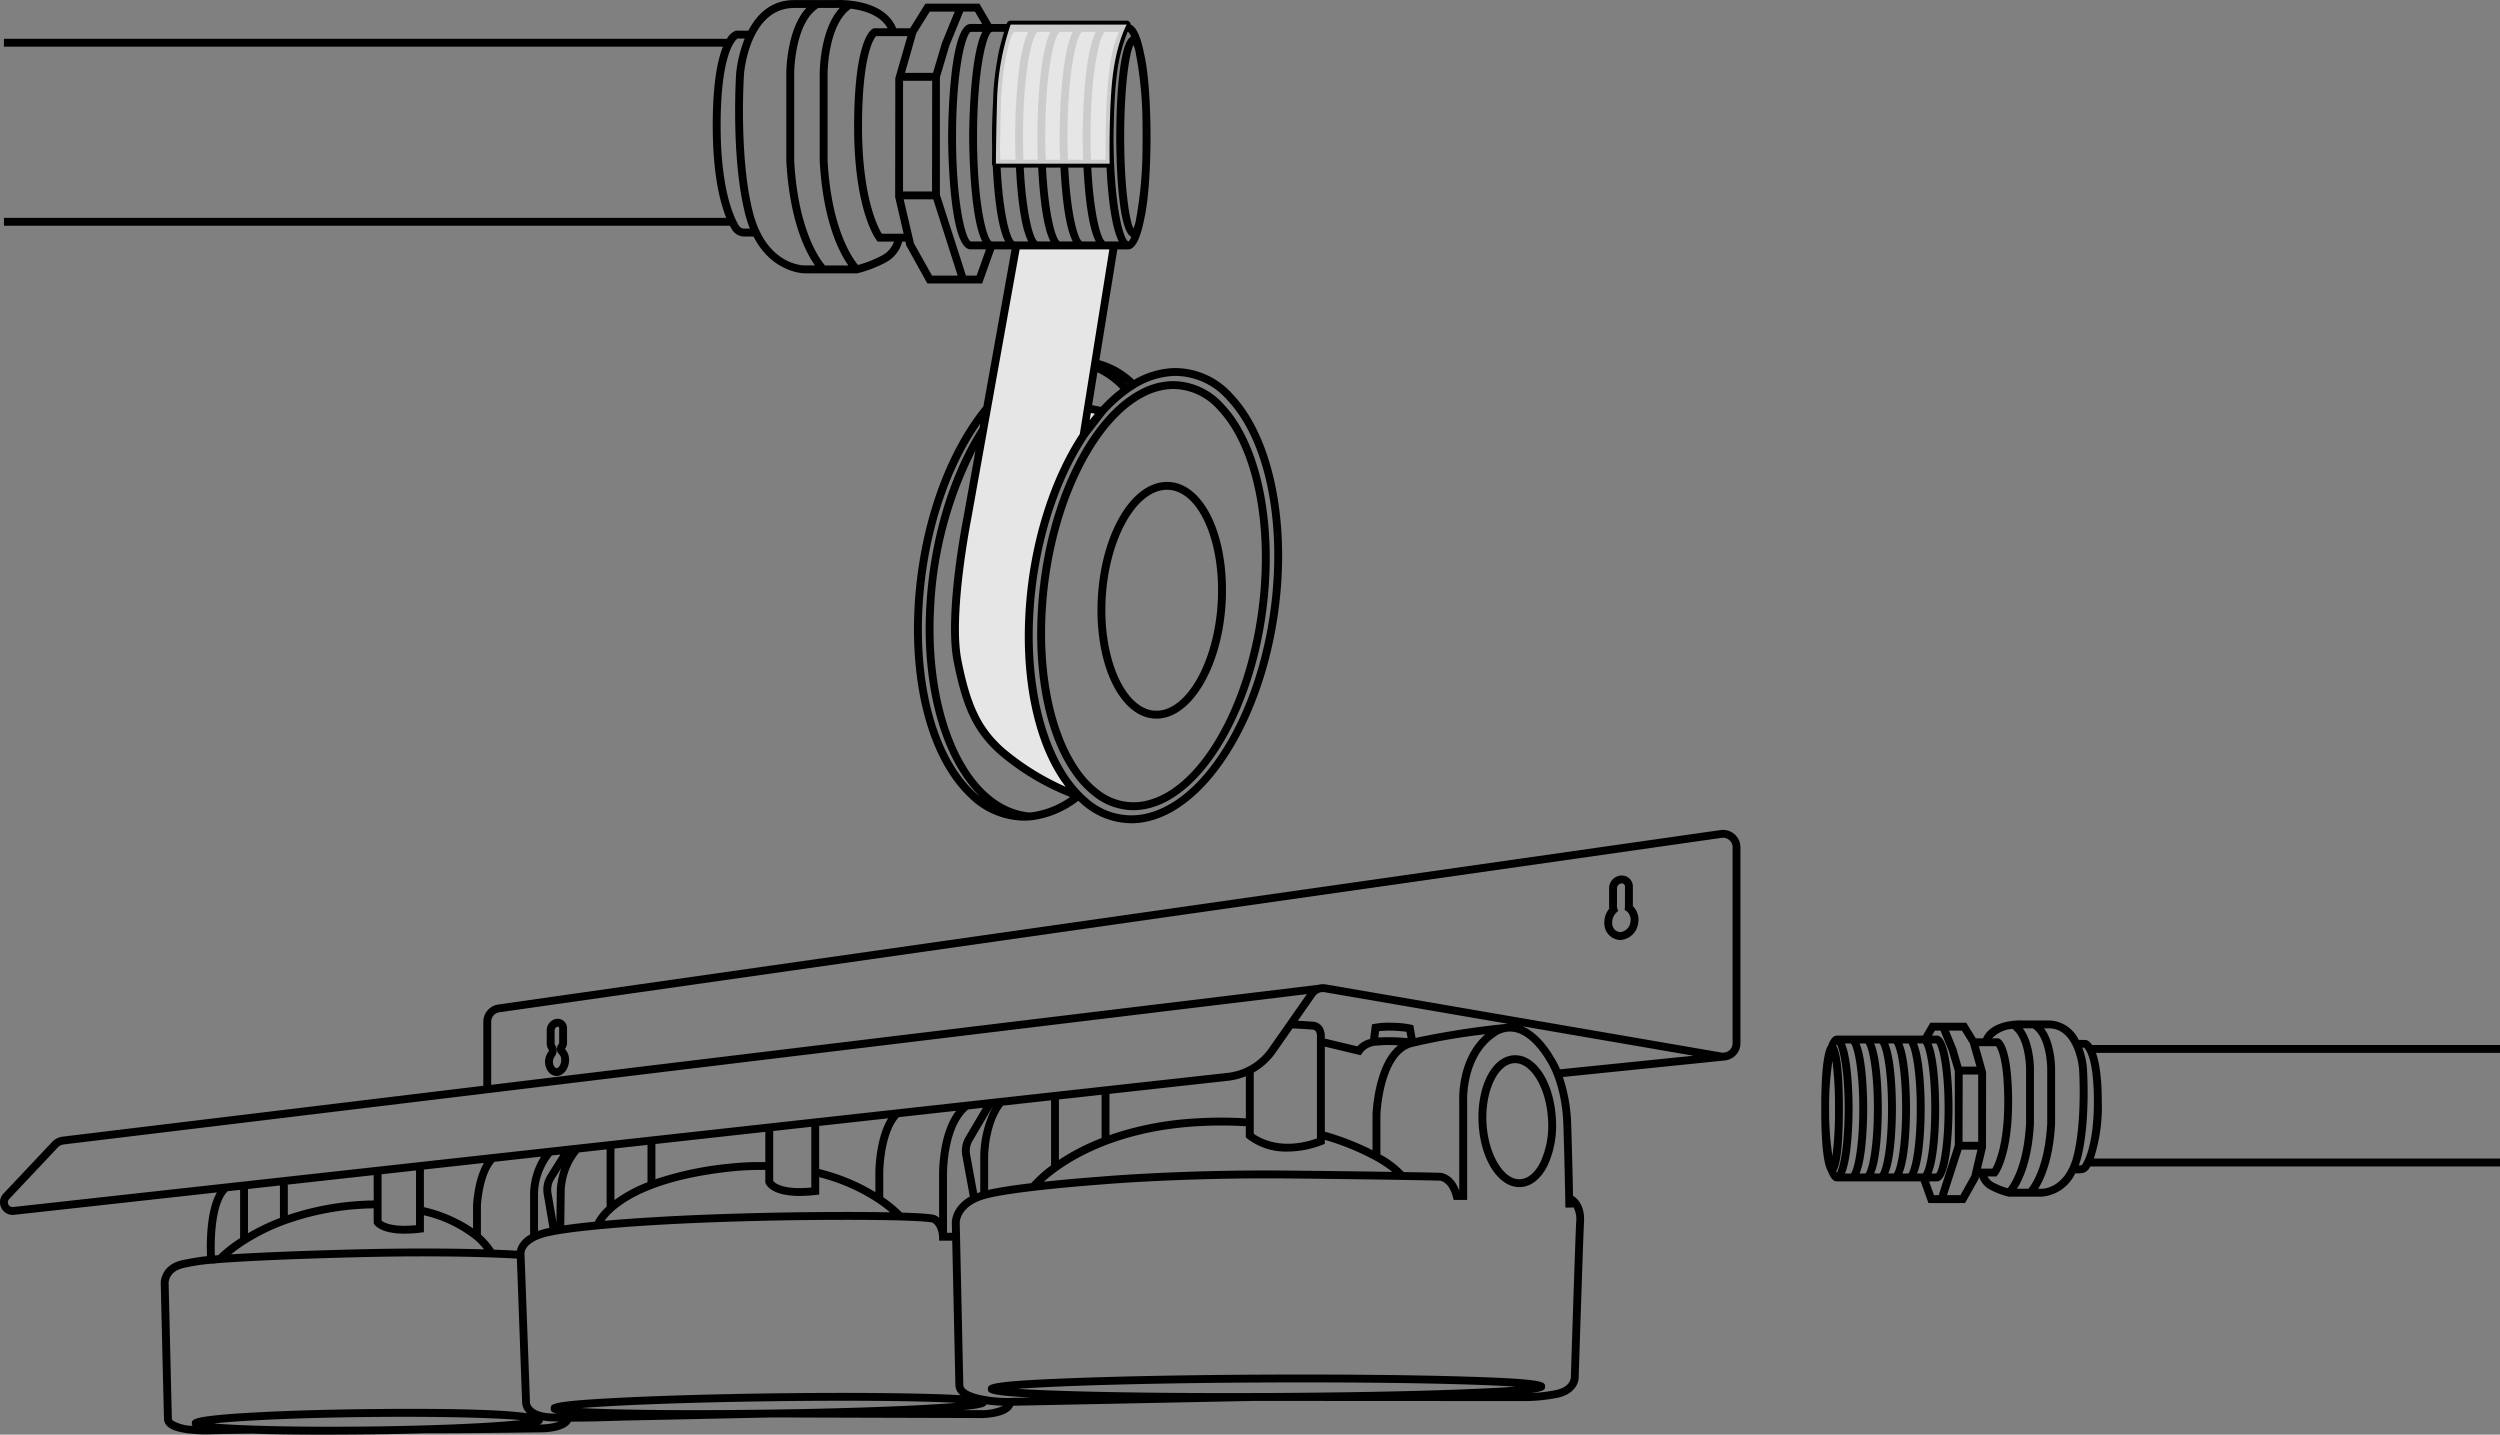 <?xml version="1.0" encoding="UTF-8"?> <svg xmlns="http://www.w3.org/2000/svg" xmlns:xlink="http://www.w3.org/1999/xlink" width="450" height="258.242" viewBox="0 0 450 258.242"><rect x="0" y="0" width="450" height="258.242" fill="#808080" stroke="none"/><defs><clipPath id="clip-path"><rect id="Rectangle_375" data-name="Rectangle 375" width="450" height="258.242" transform="translate(-225 -129.121)" fill="none"></rect></clipPath></defs><g id="Group_2375" data-name="Group 2375" transform="translate(225 129.121)" clip-path="url(#clip-path)"><g id="Group_2371" data-name="Group 2371"><path id="Path_142" data-name="Path 142" d="M-29.179-55.609l2.577.5-3.173,4.1" fill="#fff" opacity="0.8"></path><g id="Group_2370" data-name="Group 2370"><path id="Path_143" data-name="Path 143" d="M-46.974-104.518" fill="none" stroke="#010201" stroke-miterlimit="10" stroke-width="1"></path></g><path id="Path_144" data-name="Path 144" d="M-24.483-84.944l-3.392,21.193-.1.616-1.2,7.523-.045.28-.011.078-.011.045-.717,4.478c-5.273,7.982-9.012,19.4-9.74,31.839-.872,14.778,2.788,26.9,8.856,32.982V14.1C-38.377,11.772-44.8,6.063-44.8,6.063-48.979,2.312-50.972-1.7-52.651-10.2s1.8-25.805,1.8-25.805L-48-51.839l.683-3.818,5.262-29.287h17.577Z" fill="#fff" opacity="0.8"></path></g><g id="Group_2374" data-name="Group 2374"><g id="Group_2372" data-name="Group 2372"><path id="Path_145" data-name="Path 145" d="M84.715,20.288l-220.028,31.4a3.146,3.146,0,0,0-2.69,3.1V66.316l-75.712,9.156a3.132,3.132,0,0,0-1.9.961l-8.764,9.295a2.252,2.252,0,0,0-.38,2.576,2.251,2.251,0,0,0,2.027,1.26,2.23,2.23,0,0,0,.258-.014l36.52-4.033c-1.939,3.345-1.873,9.394-1.784,11.469-.782.079-2.212.266-4.37.708-3.918.8-3.963,3.958-3.963,4.108,0,0,.519,22,.59,24.5a1.864,1.864,0,0,0,.642,1.328c1.351,1.239,4.889,1.435,6.986,1.435.8,0,1.385-.028,1.566-.038,0,0,2-.038,6.74-.1,3.188.118,7.3.191,12.621.191,2.428,0,5.108-.015,8.062-.048,3.551-.039,7-.109,10.252-.2h.721c8.748,0,20.393-.175,20.513-.177.76-.012,4.245-.169,5.143-1.919,4.229,0,8.931-.178,8.983-.18l27.009-.571.406-.006,37.474.111c.545,0,4.938-.091,5.728-2.218l43.178-.864c.813,0,1.611,0,2.43,0h.158l45.5.026a31.052,31.052,0,0,0,6.836-.616c2.994-.664,3.726-2.7,3.695-3.643.007-.245.784-24.573.963-28,.157-2.988-1.236-4.24-1.978-4.692-.053-2.676-.161-7.569-.333-12.794a29.1,29.1,0,0,0-1.5-8.587l28.955-2.956c.037,0,.073-.008.11-.011l.3-.03,0-.016a3.083,3.083,0,0,0,2.6-3.068V23.391a3.135,3.135,0,0,0-3.571-3.1ZM-222.627,88.139a.839.839,0,0,1-.859-.468.837.837,0,0,1,.143-.97l8.764-9.295a1.715,1.715,0,0,1,1.037-.525L10.24,49.82,3.422,59.57A10.521,10.521,0,0,1-4.049,64ZM37.664,69.1V85.233c-1.113-3.186-3.407-3.254-3.5-3.256-.038,0-2.026-.052-6.5-.127a16.313,16.313,0,0,0-4.191-3.167V71.517c0-.107.449-10.695,5.615-12.157a107.32,107.32,0,0,1,13.269-2.313C37.326,61.364,37.647,68.8,37.664,69.1ZM-85.828,124.6h-.111l-.342.007-.346,0c-15.57.217-27.628.048-33.753-.279,6.113-.5,18.164-1,33.731-1.217s27.626-.05,33.751.279C-58.906,123.884-70.653,124.377-85.828,124.6Zm26.43-2.855c-7.288-.175-16.974-.192-27.271-.049s-19.978.429-27.259.806c-11.958.62-11.952,1.076-11.941,1.907.006.38.014.682,1.169.925-.343-.007-.676-.016-.99-.027-3.75-.138-3.9-1.842-3.91-1.913l-.982-26.58a1.821,1.821,0,0,1,.327-1.292c.444-.685,1.535-1.622,4.211-2.187,5.755-1.216,18.442-1.918,18.578-1.926s12.672-.838,30.889-.948c17.259-.1,19.325.461,19.379.476s1.1.513,1.237,2.589V94.2H-53.6l.573,25.98a2.356,2.356,0,0,0,.941,1.837C-53.811,121.911-56.165,121.821-59.4,121.744Zm-72.088-26.931a3.489,3.489,0,0,0-.471,1.195c-.755-.044-2.145-.117-4.137-.189a13.514,13.514,0,0,0-2.34-2.706V87.926c0-.056.255-5.524,2.453-7.927l8.377-.925a12.936,12.936,0,0,0-1.976,6.757v7.255A5.121,5.121,0,0,0-131.486,94.813Zm-43.126-10.548v5.842a38.975,38.975,0,0,0-5.75,2.753V84.9Zm34.758,3.633V91.98a26.428,26.428,0,0,0-8.846-3.818V81.4l10.819-1.195C-139.64,83.195-139.845,87.654-139.854,87.9Zm-16.464-5.653,6.2-.685v9.852c-4.356.424-5.835-.513-6.2-.82Zm-1.419,4.716a50.371,50.371,0,0,0-15.455,2.631V84.108l15.455-1.707Zm-22.956,7.751a37.034,37.034,0,0,1,7.037-3.459,48.449,48.449,0,0,1,15.918-2.872v2.67l.1.166c.12.2,1.159,1.722,5.47,1.722a23.7,23.7,0,0,0,2.846-.186l.624-.076V89.628a22.885,22.885,0,0,1,9.1,4.335,12.755,12.755,0,0,1,1.725,1.8c-5.162-.152-13.239-.255-23.851.027-11.322.3-18.035.639-21.677.869A28.615,28.615,0,0,1-180.693,94.712ZM-55.96,82.5v7.579a2.321,2.321,0,0,0-.631-.425c-.431-.23-2.556-.4-6.057-.507a22.866,22.866,0,0,0-3.366-2.762V81.979c0-.071.04-6.947,2.8-10.015l10.308-1.138C-56.1,75.025-55.968,82.175-55.96,82.5Zm-58.666,6.408c2.784-2.508,8.669-5.781,20.9-7.133a49.728,49.728,0,0,1,6.482-.3v2.13l.039.232c.094.269.974,2.312,6.154,2.312a25.335,25.335,0,0,0,2.876-.178l.629-.072V82.771a33.885,33.885,0,0,1,10.424,4.572A25.163,25.163,0,0,1-64.795,89.1c-3.164-.063-7.136-.083-11.79-.055-18.264.11-30.851.943-30.968.951-.29.016-4.2.232-8.636.632A10.555,10.555,0,0,1-114.626,88.908Zm47.193-6.929v3.486a35.869,35.869,0,0,0-10.113-4.159v-7.76l12.409-1.37C-67.4,75.879-67.433,81.7-67.433,81.979Zm-11.532,2.65c-5.311.5-6.633-.888-6.859-1.195V74.461l6.859-.758Zm-8.279-4.571a50.408,50.408,0,0,0-6.64.306,59.756,59.756,0,0,0-13.142,2.782V76.8l19.782-2.185Zm-21.2,3.618A25.586,25.586,0,0,0-114.4,86.89V77.616l5.951-.657v6.717Zm-7.37,4.407a10.1,10.1,0,0,0-2.139,2.706c-1.883.186-3.782.4-5.479.653l.076-6.126a8.281,8.281,0,0,1,.1-1.2,11.487,11.487,0,0,1,2.487-5.8l4.96-.548V88.083Zm-8.962-2.785-.069,5.527-.887-5.218a3.522,3.522,0,0,1,.49-2.469l1.262-2.014a17.047,17.047,0,0,0-.684,2.774A9.94,9.94,0,0,0-124.777,85.3Zm-1.668-2.913a4.955,4.955,0,0,0-.687,3.461L-126.1,91.9l-.234.047a14.194,14.194,0,0,0-1.825.508V85.814a11.349,11.349,0,0,1,2.5-6.954l1.527-.169Zm72.774,8.665.038,1.731h-.908v-10.3c0-.086-.15-8.563,3.8-11.9l2.652-.293-3.081,5.217a4.962,4.962,0,0,0-.609,3.426l1.346,7.328C-53.76,88.129-53.677,90.929-53.671,91.05Zm4.568-5.4-1.281-6.972a3.544,3.544,0,0,1,.435-2.448l3.623-6.134.019,0a19.762,19.762,0,0,0-2.247,9.212v6.144C-48.748,85.515-48.924,85.584-49.1,85.652Zm4.637-15.759,8.654-.956V80.658a23.141,23.141,0,0,0-3.564,3.191c-2.931.35-5.77.763-7.759,1.22V79.294C-47.137,79.236-47.2,73.5-44.466,69.893Zm52.125-13.9c.74.035,2.389.119,3.591.213.837.066.814,1.041.8,1.289V75.8c-6.474,2.268-10.4-.128-11.378-.85V63.929a11.923,11.923,0,0,0,3.916-3.545ZM-.749,72.181a75.062,75.062,0,0,0-9.1.019,57.334,57.334,0,0,0-15.447,3V67.776l21.4-2.363A11.918,11.918,0,0,0-.748,64.6v7.576Zm-25.965,3.548a40,40,0,0,0-7.679,3.932V68.781l7.679-.848Zm16.956-2.112A73.783,73.783,0,0,1-.75,73.6v2l.236.211a11.381,11.381,0,0,0,7.332,2.352,17.471,17.471,0,0,0,6.19-1.212l.459-.173v-.727a45.464,45.464,0,0,1,8.948,3.656A21.727,21.727,0,0,1,25.6,81.818c-4.3-.068-10.363-.149-18.5-.231-19.39-.206-33.876,1.078-34.006,1.091-.363.026-5.11.366-10.2.914C-34.033,80.795-25.56,74.621-9.758,73.617ZM22.854,59.083a22.547,22.547,0,0,1,3.808-.038c-4.222,3.32-4.593,12.005-4.609,12.446v6.424a49.065,49.065,0,0,0-8.585-3.34l0-15.3,5.976,1.43.517.109.266-.452A3.459,3.459,0,0,1,22.854,59.083Zm.232-1.452.151-1.145a17.718,17.718,0,0,1,2.581-.078,21.05,21.05,0,0,1,2.351.2l.2,1.144A32.654,32.654,0,0,0,23.086,57.631Zm23.285-2.475v0l-.032,0-.1.01A152.849,152.849,0,0,0,29.8,57.706l-.4-2.283-.445-.114a16.311,16.311,0,0,0-3.091-.32,15.28,15.28,0,0,0-3.405.174l-.5.1-.347,2.629a4.806,4.806,0,0,0-2.3,1.326l-5.856-1.4v-.27a3,3,0,0,0-.6-2.027,2.145,2.145,0,0,0-1.507-.735c-.852-.067-1.918-.127-2.743-.17l3.1-4.435a1.722,1.722,0,0,1,1.694-.707l32.99,5.68C46.392,55.155,46.381,55.155,46.371,55.156ZM-184.016,85.3l2.235-.247V93.73a25.436,25.436,0,0,0-3.953,3.087q-.339.025-.587.047C-186.456,93.777-186.245,87.415-184.016,85.3Zm-10.044,40.953c-.07-2.5-.589-24.469-.589-24.47,0-.218.1-2.143,2.828-2.7a33.937,33.937,0,0,1,4.856-.735l.738-.026,0-.043c2.015-.169,8.818-.656,24.536-1.074,16.824-.45,27.248.074,29.728.222l.947,26a2.838,2.838,0,0,0,.913,1.846c-3.478-.521-11.278-.945-28.807-.752-8.259.091-16.024.34-21.864.7-9.713.6-9.706,1.155-9.7,1.922a.48.48,0,0,0,.158.391,7.118,7.118,0,0,1-3.56-.954A.441.441,0,0,1-194.06,126.257Zm35.182,1.4c-12.976.143-22.959-.137-27.621-.552,4.651-.516,14.623-1.017,27.6-1.159s22.961.137,27.622.552c-3.327.37-9.389.73-17.316.958h-.017C-151.758,127.543-155.191,127.613-158.878,127.654Zm31.48-.378-.51.007c.539-.224.6-.462.607-.725a10.8,10.8,0,0,0,1.558.167c.421.015.876.026,1.346.034A9.674,9.674,0,0,1-127.4,127.276Zm79.036-2.566-3.187-.009c3.279-.317,3.968-.633,4.107-1.039a27.46,27.46,0,0,0,2.99.257A9.031,9.031,0,0,1-48.362,124.71Zm6.545-3.839c7.31-.547,23.44-1.051,44.777-1.145s37.472.268,44.786.751c-7.294.546-23.369,1.048-44.637,1.144H.9l-.491.01C-19.657,121.684-34.8,121.335-41.817,120.871Zm98.59-32.618,1.419-.022s0-.042,0-.109a4.475,4.475,0,0,1,.524,2.611c-.18,3.443-.958,27.785-.966,28.065,0,.069-.028,1.7-2.583,2.268a27.264,27.264,0,0,1-4.544.555c2.484-.33,2.489-.7,2.487-1.166,0-.856-.007-1.372-15.173-1.814-9.345-.272-21.767-.388-34.98-.332s-25.635.286-34.977.64c-15.162.575-15.16,1.091-15.156,1.948,0,.682.014,1.148,7.685,1.533l-4.252.085c-3.172-.015-7.864-.767-7.864-2.349l-.643-29.159c0-.116-.035-2.879,4.2-4.225,4.722-1.5,21.083-2.676,21.261-2.689.133-.012,12.6-1.106,29.857-1.106q1.971,0,4.022.02c19.338.193,26.966.389,27.037.39s1.683.118,2.391,2.94l.136.536h2.435V69.063c0-.078-.351-7.891,5.03-11.587a4.4,4.4,0,0,1,3.688-.8c3.246.794,5.59,5.135,5.66,5.256.028.038,2.692,3.9,2.941,11.432C56.659,81.143,56.771,88.183,56.773,88.253ZM54.666,61.192c-.1-.185-2.263-4.191-5.609-5.58l30.755,5.295L55.8,63.359A12.551,12.551,0,0,0,54.666,61.192Zm32.2-2.542a1.687,1.687,0,0,1-1.5,1.69l-.173.018a1.721,1.721,0,0,1-.328-.02L13.654,48.076a3.108,3.108,0,0,0-1.339.063l-148.9,18.006V54.785a1.72,1.72,0,0,1,1.471-1.695l220.026-31.4a1.664,1.664,0,0,1,.243-.017,1.71,1.71,0,0,1,1.711,1.712Z"></path><path id="Path_146" data-name="Path 146" d="M47.506,60.827c-3.9.2-6.694,5.563-6.358,12.215.33,6.526,3.532,11.516,7.339,11.515.072,0,.147,0,.22-.006,1.938-.1,3.662-1.477,4.854-3.884a17.146,17.146,0,0,0,1.5-8.33C54.728,65.687,51.454,60.63,47.506,60.827Zm4.784,19.21c-.955,1.926-2.252,3.026-3.655,3.1-2.97.2-5.784-4.5-6.071-10.164s2.01-10.573,5.013-10.725c.047,0,.1,0,.143,0,2.948,0,5.645,4.6,5.928,10.169A15.739,15.739,0,0,1,52.29,80.037Z"></path><path id="Path_147" data-name="Path 147" d="M68.918,30.487a1.987,1.987,0,0,0-2-2.019,1.612,1.612,0,0,0-.263.015,2.306,2.306,0,0,0-2.014,2.263v3.426a1.978,1.978,0,0,0,.018.268,3.913,3.913,0,0,0-.876,2.717,2.982,2.982,0,0,0,2.865,2.928,3.49,3.49,0,0,0,3.242-3.156,3.394,3.394,0,0,0-.973-2.95V30.487Zm-.435,6.262a2.077,2.077,0,0,1-1.834,1.918,1.563,1.563,0,0,1-1.448-1.6,2.473,2.473,0,0,1,.729-1.908l.346-.33-.176-.445a.559.559,0,0,1-.039-.209V30.746a.911.911,0,0,1,.858-.859.57.57,0,0,1,.579.6l-.011,3.694-.064.461.365.248A1.933,1.933,0,0,1,68.483,36.749Z"></path><path id="Path_148" data-name="Path 148" d="M-122.932,58.615V55.988a1.685,1.685,0,0,0-1.678-1.728,2.475,2.475,0,0,0-.339.033,2.086,2.086,0,0,0-1.639,2.024v2.4a1.859,1.859,0,0,0,.352,1.1.35.35,0,0,1-.043.353A3.277,3.277,0,0,0-126.9,61.9c0,1.49.913,2.658,2.078,2.658,1.245,0,2.258-1.313,2.258-2.927a2.863,2.863,0,0,0-.755-1.951A1.75,1.75,0,0,0-122.932,58.615Zm-1.888,4.524c-.311,0-.658-.509-.658-1.238a2.058,2.058,0,0,1,.391-.963,1.743,1.743,0,0,0,0-1.957.446.446,0,0,1-.082-.265v-2.4a.683.683,0,0,1,.559-.638c.16,0,.259.119.259.309v2.627a.406.406,0,0,1-.107.221,1.343,1.343,0,0,0,.1,1.81,1.417,1.417,0,0,1,.377.985C-123.981,62.551-124.478,63.139-124.82,63.139Z"></path><path id="Path_149" data-name="Path 149" d="M-93.244-87.817a2.584,2.584,0,0,0,2.227,1.269h1.649c3.354,6.552,9.061,6.629,9.211,6.629H-70.8l.157-.017a22.056,22.056,0,0,0,5.15-1.985,5.979,5.979,0,0,0,2.9-3.712h.566l.169.73,3.78,6.807h9.864l2.19-6.138h3.108l-5.079,28.276c-7.034,8.621-11.664,22.17-12.392,36.3C-61.138-5-57.558,7.657-50.8,14.2A14.374,14.374,0,0,0-40.71,18.593c.35,0,.7-.016,1.055-.044h0l.05,0c.175-.012.337-.025.492-.048a17.362,17.362,0,0,0,8.21-3.478c.17.161.34.325.511.465a13.566,13.566,0,0,0,9.008,3.578,13.1,13.1,0,0,0,1.835-.13C-7.367,17.217,3.64-1.127,5.511-22.828,6.794-37.666,3.5-51.19-3.088-58.121A13.931,13.931,0,0,0-13.805-62.87a15.454,15.454,0,0,0-7.074,2.12,14.784,14.784,0,0,0-6.229-3.537l3.228-19.947h1.939c1.356,0,2.255-2.249,2.853-5.248,1.106-4.584,1.182-12.878,1.182-15.037s-.076-10.446-1.181-15.031c-.527-2.648-1.291-4.7-2.4-5.152a.708.708,0,0,0-.092-.343.708.708,0,0,0-.614-.355h-20.9a.708.708,0,0,0-.665.462l-.049.134h-2.762l-2.129-3.651h-9.73l-2.754,4.419h-2.508c-2.194-5.527-10.666-5.094-10.991-5.069h-7.385c-4.189,0-6.712,2.6-8.225,5.5H-92.41l-.214.033a3.127,3.127,0,0,0-1.529,1.437H-224.292v1.419H-94.869c-.956,2.334-1.838,6.552-1.838,14.185,0,8.618,1.266,13.731,2.441,16.626H-224.291v1.419H-93.615C-93.486-88.24-93.361-88.011-93.244-87.817Zm26.961.765c-.756-1.247-3.607-6.809-3.554-19.623.052-12.618,2.119-15.486,2.534-15.941h5.638l-2.18,7.569-.027,21.41,1.524,6.585h-3.935Zm9.046-7.608h-5.215v-19.921h5.243Zm0,15.145-3.252-5.808-1.85-7.918h5.329l4.39,13.726Zm6.968-6.138c-.953-.409-2.644-7.039-2.644-18.866s1.692-18.457,2.644-18.866h2.091c-2.336,4.489-2.37,18.174-2.37,18.866s.034,14.377,2.37,18.866Zm7.038-36.146c.306-.938.606-1.478.854-1.585h2.467c-2.336,4.489-2.37,18.174-2.37,18.866,0,.229,0,1.882.093,4.151h-2.76q-.034-.933-.052-1.922c.024-2.031.077-5.145.192-9.1.162-2.527.4-4.675.686-6.425C-43.844-119.366-43.523-120.723-43.233-121.8Zm17.9,5.645c-.322,2.309-.49,5.309-.577,8.121-.045,1.3-.06,2.339-.066,2.948-.029,2.061-.021,3.79-.012,4.718H-28.63q-.071-1.955-.074-4.151c0-11.827,1.692-18.457,2.644-18.866h2.453a23.061,23.061,0,0,0-1.682,6.961C-25.3-116.331-25.318-116.248-25.331-116.154ZM-40.725-98.948h2.6c.231,4.533.8,10.584,2.212,13.295H-38.22C-39.01-86-40.306-90.629-40.725-98.948Zm-.138-5.571c0-11.829,1.692-18.457,2.645-18.866h2.31c-2.336,4.489-2.37,18.174-2.37,18.866,0,.229,0,1.882.093,4.151h-2.6Q-40.861-102.322-40.863-104.519Zm6.647,18.865C-35.007-86-36.3-90.63-36.721-98.949h2.609c.231,4.533.8,10.584,2.212,13.295Zm-2.57-14.714q-.071-1.955-.074-4.151c0-11.827,1.692-18.457,2.645-18.866H-31.9c-2.336,4.489-2.37,18.174-2.37,18.866,0,.229,0,1.882.093,4.151Zm6.578,14.714C-31-86-32.293-90.63-32.713-98.949h2.747c.231,4.533.8,10.584,2.212,13.295Zm-2.569-14.714q-.071-1.955-.074-4.151c0-11.827,1.692-18.457,2.644-18.866h2.454c-2.336,4.489-2.37,18.174-2.37,18.866,0,.229,0,1.882.093,4.151Zm-9.348,1.42c.231,4.533.8,10.584,2.212,13.295H-42.38c-.791-.343-2.086-4.976-2.505-13.295ZM-58.96-19.582c.653-12.69,4.505-24.866,10.418-33.275l-.137.764c-5.491,8.612-8.991,20.424-9.6,32.438C-59.055-4.741-55.177,7.92-48.6,14.255c-.414-.33-.821-.683-1.217-1.068C-56.278,6.919-59.7-5.331-58.96-19.582Zm19.665,36.675c-.119.017-.235.026-.376.035C-50.51,16.18-57.9.413-56.867-19.583a69.569,69.569,0,0,1,7.454-28.43l-2.131,11.864c-.143.712-3.478,17.533-1.8,26.082s3.724,12.754,8.073,16.659a45.066,45.066,0,0,0,12.9,7.74A15.555,15.555,0,0,1-39.295,17.093Zm25.54-78.545a12.447,12.447,0,0,1,9.638,4.309C2.2-50.5,5.346-37.395,4.1-22.949,2.28-1.88-8.193,15.9-19.746,17.529A11.8,11.8,0,0,1-29.474,14.4a8.281,8.281,0,0,1-.825-.774l-.041-.041c-6.153-6.164-9.467-18.593-8.65-32.438.691-11.8,4.2-23.277,9.624-31.49l.2-.293,3.075-3.976.021-.025a25.89,25.89,0,0,1,4.227-3.825q.616-.438,1.232-.811A14.243,14.243,0,0,1-13.755-61.452Zm-8.407,1.5c-.111-.116-.225-.226-.338-.337.125.1.25.206.373.314Zm-5.3-2.163a14.657,14.657,0,0,1,4.129,3,27.781,27.781,0,0,0-3.514,3.232l-1.573-.305Zm-1.186,7.327.734.142c-.321.384-.639.762-.945,1.162Zm-1.988,3.79c-5.511,8.406-9.071,20.08-9.772,32.061C-41.176-5.9-38.5,5.574-33.174,12.5A45.65,45.65,0,0,1-44.329,5.534c-4.083-3.666-6.006-7.672-7.625-15.875-1.622-8.272,1.766-25.358,1.8-25.544l8.683-48.35h16.151Zm4.573-34.66c-.79-.343-2.085-4.976-2.505-13.295h2.746c.231,4.533.8,10.585,2.213,13.295h-2.454Zm4.154.006c-.952-.384-2.651-7.019-2.651-18.871,0-.037,0-.072,0-.109.03-2.444.11-5.427.3-8.087.081-1.021.173-1.982.277-2.862.016-.129.033-.258.05-.382a29.925,29.925,0,0,1,1.884-7.376.513.513,0,0,1,.06-.05h.012c.175.075.375.36.584.849-2.544,1.315-2.68,15.135-2.68,18.017s.137,16.812,2.71,18.033C-21.556-86-21.745-85.718-21.907-85.648Zm2.559-21.161c0,.077,0,.152,0,.229.012.669.018,1.355.018,2.062s-.007,1.392-.018,2.062c0,.078,0,.153,0,.23a71.882,71.882,0,0,1-1.258,13.115,5.738,5.738,0,0,1-.379,1.1c-.735-1.4-1.66-7.488-1.66-16.5s.925-15.1,1.66-16.5a4.717,4.717,0,0,1,.305.825A69.036,69.036,0,0,1-19.348-106.809Zm-25.39-14.88a27.18,27.18,0,0,0-.766,3.506,45.227,45.227,0,0,0-.725,6.736c-.007.227-.012.444-.019.665-.188,3.3-.195,5.968-.195,6.263,0,.143,0,.853.025,1.915-.024,1.872-.025,2.925-.025,2.946a.7.7,0,0,0,.142.4c.221,4.562.786,10.83,2.228,13.6h-2.415c-.953-.409-2.644-7.039-2.644-18.866s1.692-18.457,2.645-18.866h2.223C-44.407-122.91-44.568-122.347-44.738-121.689Zm-4.772-5.346,1.3,2.232H-50.3c-3.99,0-4.035,19.457-4.035,20.285s.046,20.285,4.035,20.285h2.778l-1.684,4.719H-51.13l-4.689-14.547v-21.126l1.7-5.717,2.51-6.13h2.1Zm-8.127,0h4.495l-2.314,5.659-1.6,5.376H-62.1l2.031-7.136Zm-7.592,3h-2.478l-.148.072c-.557.273-3.34,2.387-3.4,17.282-.063,15.275,3.86,20.554,4.027,20.771l.213.277h2.947a4.545,4.545,0,0,1-2.107,2.468,20.906,20.906,0,0,1-4.384,1.742c-1.011-1.2-4.793-6.461-5.474-18.747v-15.771c0-.089.058-8.744,4.175-11.615C-69.579-127.272-66.529-126.433-65.229-124.035Zm-9.405-3.651c.016,0,.314-.016.8-.009-3.564,3.847-3.615,11.4-3.615,11.754v15.81c.607,10.963,3.57,16.544,5.16,18.792H-76.5c-.872-1-4.846-6.2-5.546-18.832v-15.771c0-.09.052-9,4.344-11.745Zm-7.428,0h2.206c-3.555,3.85-3.605,11.388-3.605,11.744v15.81c.606,10.963,3.569,16.544,5.16,18.792h-1.864c-.346,0-6.949-.132-9.346-9.679-2.529-10.075-1.576-24.666-1.566-24.81C-91.067-115.946-90.133-127.684-82.062-127.684Zm-10.183,5.5h1.3a23.143,23.143,0,0,0-1.545,6.263c-.01.148-.979,14.959,1.606,25.253a20.851,20.851,0,0,0,.871,2.706h-1a1.178,1.178,0,0,1-1.011-.581c-.98-1.629-3.259-6.64-3.259-17.984C-95.287-119.543-92.644-121.9-92.245-122.188Z"></path><path id="Path_150" data-name="Path 150" d="M-18.011.132l.133-.7-.108.7A7.672,7.672,0,0,0-16.822.23c.109,0,.217,0,.325-.008C-10.327-.1-5.007-9.289-4.385-20.689c.55-10.05-2.638-18.712-7.752-21.067h0a6.433,6.433,0,0,0-2.45-.613,5.315,5.315,0,0,0-.631,0c-6.615.284-12.1,10.462-12.233,22.69C-27.557-9.268-23.585-.934-18.011.132Zm2.861-41.087a4.4,4.4,0,0,1,.487,0,5.046,5.046,0,0,1,1.925.482l.3-.644-.3.646a6.842,6.842,0,0,1,1.619,1.062c3.328,2.887,5.442,9.443,5.37,16.905q-.009.861-.056,1.736C-6.374-10.258-11.206-1.478-16.568-1.2a5.948,5.948,0,0,1-1.185-.069c-4.816-.929-8.376-8.838-8.282-18.4C-25.915-30.958-20.935-40.706-15.15-40.955Z"></path><path id="Path_151" data-name="Path 151" d="M-30.634-47.178h0c-4.3,7.78-6.989,17.748-7.555,28.068q-.117,2.089-.116,4.117c0,10.657,2.413,19.853,6.8,25.695v.027l.15.193a17.789,17.789,0,0,0,1.891,2.1,11.766,11.766,0,0,0,1.1.963,11.558,11.558,0,0,0,7.337,2.727,11.548,11.548,0,0,0,1.708-.128c11-1.629,20.934-18.916,22.624-39.357C4.486-37.038,1.4-49.9-4.752-56.343a12.31,12.31,0,0,0-9.412-4.177,13.1,13.1,0,0,0-5.654,1.586,13.778,13.778,0,0,0-1.506.893C-24.725-55.8-27.945-52.047-30.634-47.178Zm-.171,57.657Zm11.636-68.151a11.75,11.75,0,0,1,5.056-1.43A10.8,10.8,0,0,1-5.78-55.363C.1-49.206,3.038-36.763,1.892-22.891.254-3.08-9.155,13.643-19.526,15.179a10.02,10.02,0,0,1-7.968-2.317,10.6,10.6,0,0,1-1-.87,16.253,16.253,0,0,1-1.639-1.811l-.107-.139c-4.245-5.525-6.648-14.75-6.647-25.18q0-1.922.109-3.893c.556-10.111,3.176-19.863,7.38-27.459l-.621-.344.621.343c2.579-4.668,5.639-8.252,8.852-10.366A12.487,12.487,0,0,1-19.169-57.672Z"></path><path id="Path_152" data-name="Path 152" d="M225,58.98H151.576a2.127,2.127,0,0,0-1.029-.9l-1.393-.026a6.048,6.048,0,0,0-5.383-3.494h-4.64c-.24-.013-5.633-.292-7.189,3.213h-1.3l-1.719-2.8h-6.463l-1.349,2.315H105.645c-.685,0-1.2.716-1.6,1.814-.565.863-1.2,3.41-1.221,10.888,0,.161,0,.306,0,.421s0,.26,0,.421c.023,7.478.656,10.024,1.221,10.888.393,1.1.912,1.815,1.6,1.815h15.084l1.388,3.893h6.591l2.427-4.332.1-.424a4.041,4.041,0,0,0,1.9,2.3,14.3,14.3,0,0,0,3.333,1.285l.158.017h5.926a7.319,7.319,0,0,0,5.994-4.2h.9a1.92,1.92,0,0,0,1.635-.931c.055-.091.112-.191.171-.3H225V79.418H151.888a29.819,29.819,0,0,0,1.43-10.284c0-4.486-.48-7.145-1.052-8.736H225Zm-84.083-3c2.546,1.705,2.581,7.133,2.581,7.189V73.13c-.422,7.637-2.731,10.938-3.38,11.723h-2.065c1.066-1.678,2.7-5.238,3.053-11.683v-10c0-.218-.032-4.58-1.995-7.189h1.805ZM131.58,81.229l.9-3.755.018-13.616-1.3-4.663h3.089c.341.459,1.45,2.517,1.479,9.85.032,7.71-1.6,11.231-2.141,12.184ZM128.286,64.29h2.789V76.4h-2.82Zm-.149-7.9,1.446,2.319,1.184,4.159h-2.685l-.958-3.29-1.306-3.189h2.319Zm-4.629,2.314c.535.553,1.52,4.512,1.52,11.705s-.985,11.151-1.52,11.7h-.837c1.293-3.031,1.376-10,1.376-11.7s-.083-8.674-1.376-11.705Zm-13.791,0h1.066c.535.553,1.52,4.511,1.52,11.705s-.985,11.152-1.52,11.7h-1.066c1.294-3.031,1.376-10,1.376-11.7S111.011,61.738,109.717,58.707Zm2.629,0h.981c.535.555,1.518,4.514,1.518,11.705s-.983,11.149-1.518,11.7h-.981c1.294-3.031,1.376-10,1.376-11.7S113.64,61.738,112.346,58.707Zm2.543,0h.978c.535.555,1.518,4.514,1.518,11.705s-.983,11.149-1.518,11.7h-.977c1.293-3.031,1.376-10,1.376-11.7S116.182,61.738,114.889,58.707Zm2.539,0H118.5c.535.555,1.518,4.514,1.518,11.705s-.983,11.149-1.518,11.7h-1.076c1.293-3.031,1.376-10,1.376-11.7S118.721,61.738,117.428,58.707Zm2.637,0h1.044c.535.555,1.518,4.514,1.518,11.705s-.983,11.149-1.518,11.7h-1.044c1.293-3.031,1.376-10,1.376-11.7S121.359,61.738,120.065,58.707ZM109.674,70.412c0,7.193-.985,11.151-1.52,11.7h-1.067c1.293-3.031,1.376-10,1.376-11.7s-.083-8.674-1.376-11.705h1.067C108.689,59.26,109.674,63.219,109.674,70.412Zm-4.372,0a66.329,66.329,0,0,1-.464,8.552,53.293,53.293,0,0,1-.594-8.552,53.3,53.3,0,0,1,.594-8.553A66.175,66.175,0,0,1,105.3,70.412Zm.217,11.279c.571-.911,1.2-3.562,1.2-11.279s-.632-10.368-1.2-11.279a2.681,2.681,0,0,1,.125-.264c.549.967,1.4,4.866,1.4,11.543s-.85,10.576-1.4,11.543A2.681,2.681,0,0,1,105.519,81.691Zm17.6,4.318-.883-2.473h1.393c2.683,0,2.819-10.932,2.819-13.123s-.136-13.124-2.819-13.124h-.874l.522-.9h1.009l1.5,3.66,1.083,3.631V77l-2.9,9.006h-.849Zm4.758,0h-2.419l2.637-8.185h2.842l-1.09,4.667Zm4.887-3.36h1.594l.214-.277c.108-.141,2.647-3.557,2.607-13.332-.037-9.358-1.771-10.932-2.3-11.191l-.147-.072h-1.152a5.5,5.5,0,0,1,3.653-1.7c2.42,1.8,2.458,7.04,2.458,7.094v9.961c-.408,7.381-2.577,10.709-3.307,11.633a12.824,12.824,0,0,1-2.561-1.036A2.612,2.612,0,0,1,132.763,82.649Zm9.8,2.2h-.7c1.066-1.678,2.7-5.238,3.053-11.683v-10c0-.218-.031-4.58-1.995-7.189h.849c4.865,0,5.451,7.207,5.457,7.276.007.093.609,9.306-.987,15.654C146.769,84.782,142.736,84.853,142.561,84.853Zm7.307-4.446a.488.488,0,0,1-.419.243h-.265a13.582,13.582,0,0,0,.434-1.394c1.649-6.568,1.052-15.71,1.026-16.1a13.455,13.455,0,0,0-.837-3.692h.32c.345.313,1.771,2.07,1.771,9.669C151.9,76.261,150.48,79.392,149.868,80.407Z"></path><path id="Path_153" data-name="Path 153" d="M-45.733-99.658h20.466s-.174-10.561.639-16.4,2.44-8.634,2.44-8.634h-20.9a46.188,46.188,0,0,0-2.429,13.264C-45.732-104.121-45.733-99.658-45.733-99.658Z" fill="#fff" opacity="0.8"></path></g><g id="Group_2373" data-name="Group 2373"><path id="Path_154" data-name="Path 154" d="M121.52,70.412" fill="none" stroke="#010201" stroke-miterlimit="10" stroke-width="1"></path></g></g></g></svg> 
